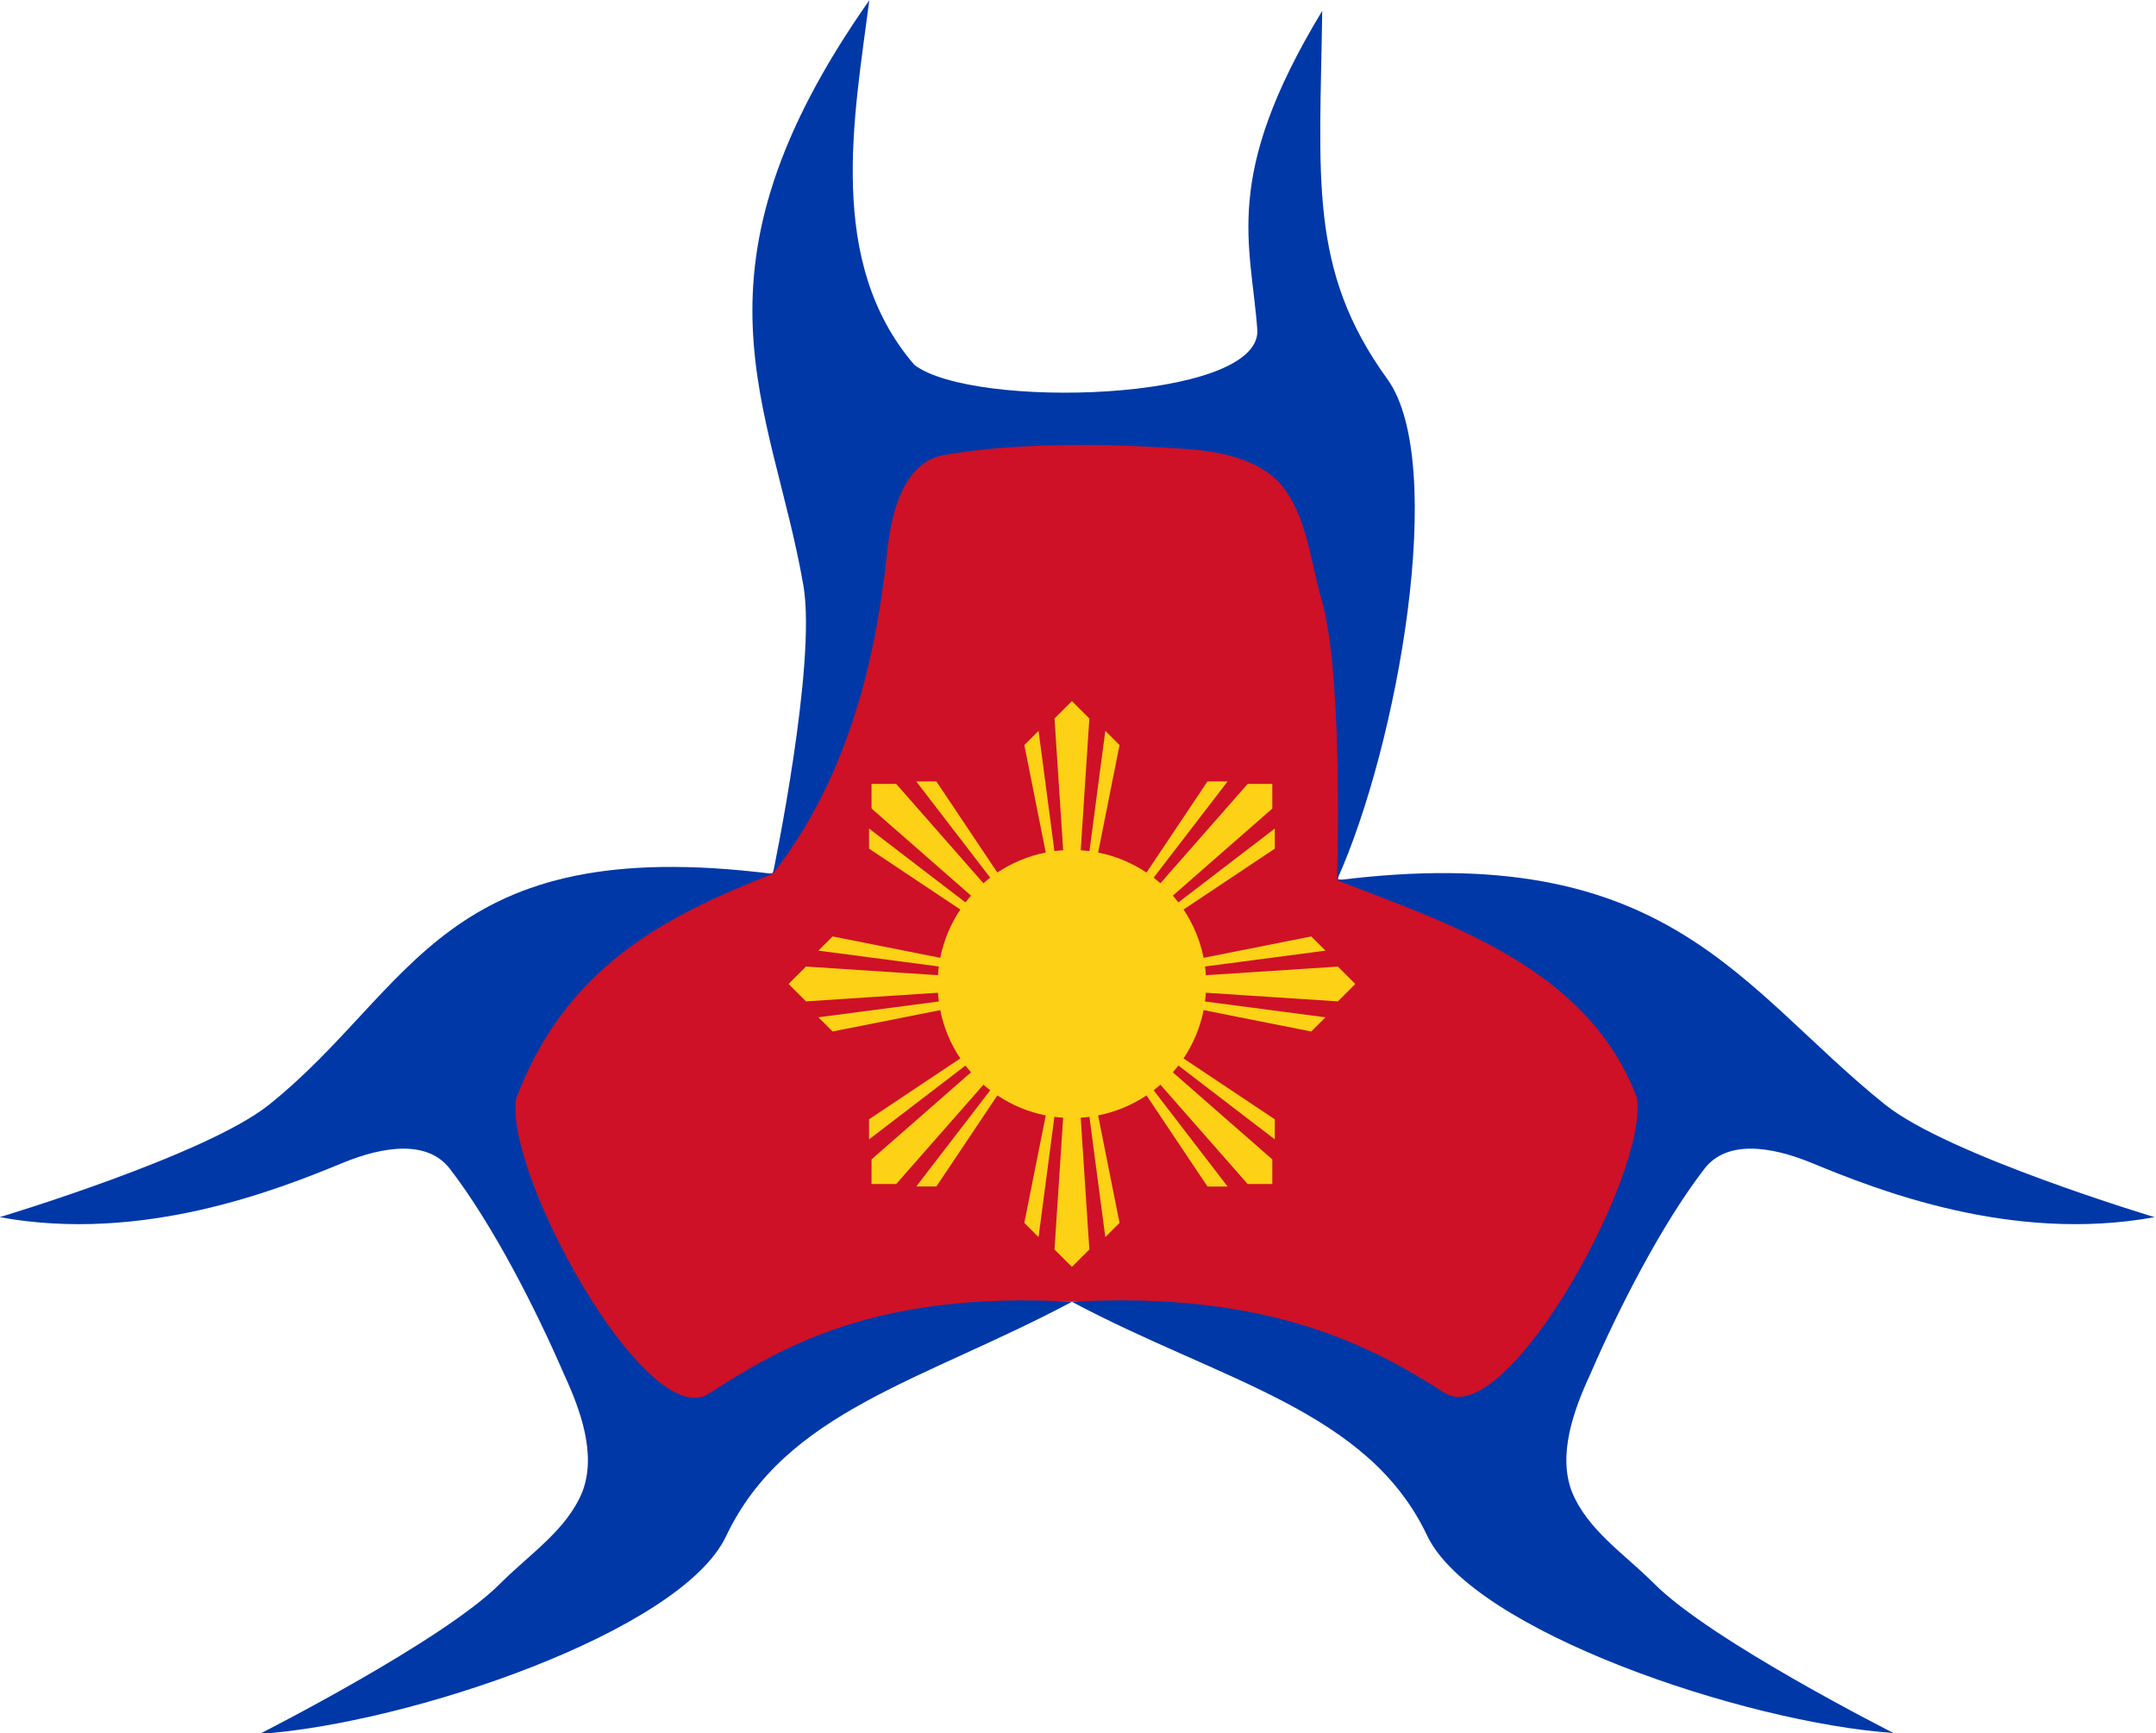 <?xml version="1.0" encoding="UTF-8" standalone="no"?>
<svg xmlns:dc="http://purl.org/dc/elements/1.1/" xmlns:cc="http://creativecommons.org/ns#" xmlns:rdf="http://www.w3.org/1999/02/22-rdf-syntax-ns#" xmlns:svg="http://www.w3.org/2000/svg" xmlns="http://www.w3.org/2000/svg" xmlns:xlink="http://www.w3.org/1999/xlink" xmlns:sodipodi="http://sodipodi.sourceforge.net/DTD/sodipodi-0.dtd" xmlns:inkscape="http://www.inkscape.org/namespaces/inkscape" width="480" height="386" id="svg2" version="1.1" inkscape:version="0.48.5 r10040" sodipodi:docname="Philippine High School for the Arts (PHSA).svg">
  <title id="title54532">Philippine High School for the Arts (PHSA)</title>
  <defs id="defs4">
    <linearGradient inkscape:collect="always" id="linearGradient5355-4">
      <stop style="stop-color:#f6d251;stop-opacity:1;" offset="0" id="stop5357-5"></stop>
      <stop style="stop-color:#f6d251;stop-opacity:0;" offset="1" id="stop5359-5"></stop>
    </linearGradient>
    <linearGradient inkscape:collect="always" xlink:href="#linearGradient5355-4" id="linearGradient5995-2" gradientUnits="userSpaceOnUse" gradientTransform="matrix(1,0,0,1.028,16.263,326.828)" x1="720.431" y1="-37.52" x2="720.56" y2="-56.257"></linearGradient>
    <linearGradient inkscape:collect="always" id="linearGradient4203-4">
      <stop style="stop-color:#efbb33;stop-opacity:1;" offset="0" id="stop4205-8"></stop>
      <stop style="stop-color:#efbb33;stop-opacity:0;" offset="1" id="stop4207-8"></stop>
    </linearGradient>
    <linearGradient inkscape:collect="always" xlink:href="#linearGradient4203-4" id="linearGradient5993-9" gradientUnits="userSpaceOnUse" x1="734.876" y1="204.152" x2="736.489" y2="203.912"></linearGradient>
    <linearGradient inkscape:collect="always" id="linearGradient3127-7">
      <stop style="stop-color:#efbb33;stop-opacity:1;" offset="0" id="stop3129-4"></stop>
      <stop style="stop-color:#efbb33;stop-opacity:0;" offset="1" id="stop3131-0"></stop>
    </linearGradient>
    <radialGradient inkscape:collect="always" xlink:href="#linearGradient3127-7" id="radialGradient5991-1" gradientUnits="userSpaceOnUse" gradientTransform="matrix(1.594,1.094,-0.203,0.296,-631.01,-1047.579)" cx="1166.495" cy="313.882" fx="1166.495" fy="313.882" r="29.625"></radialGradient>
    <linearGradient gradientTransform="matrix(1,0,0,1.028,16.263,326.828)" gradientUnits="userSpaceOnUse" y2="-56.257" x2="720.56" y1="-37.52" x1="720.431" id="linearGradient5361" xlink:href="#linearGradient5355" inkscape:collect="always"></linearGradient>
    <linearGradient gradientUnits="userSpaceOnUse" y2="203.912" x2="736.489" y1="204.152" x1="734.876" id="linearGradient4201" xlink:href="#linearGradient4203" inkscape:collect="always"></linearGradient>
    <radialGradient r="29.625" fy="313.882" fx="1166.495" cy="313.882" cx="1166.495" gradientTransform="matrix(1.594,1.094,-0.203,0.296,-631.01,-1047.579)" gradientUnits="userSpaceOnUse" id="radialGradient3138" xlink:href="#linearGradient3127" inkscape:collect="always"></radialGradient>
    <linearGradient id="linearGradient3127" inkscape:collect="always">
      <stop id="stop3129" offset="0" style="stop-color:#efbb33;stop-opacity:1;"></stop>
      <stop id="stop3131" offset="1" style="stop-color:#efbb33;stop-opacity:0;"></stop>
    </linearGradient>
    <linearGradient id="linearGradient4203" inkscape:collect="always">
      <stop id="stop4205" offset="0" style="stop-color:#efbb33;stop-opacity:1;"></stop>
      <stop id="stop4207" offset="1" style="stop-color:#efbb33;stop-opacity:0;"></stop>
    </linearGradient>
    <linearGradient id="linearGradient5355" inkscape:collect="always">
      <stop id="stop5357" offset="0" style="stop-color:#f6d251;stop-opacity:1;"></stop>
      <stop id="stop5359" offset="1" style="stop-color:#f6d251;stop-opacity:0;"></stop>
    </linearGradient>
  </defs>
  <g inkscape:label="Layer 1" inkscape:groupmode="layer" id="layer1" transform="translate(-193.029,-572.025)">
    <g id="g54525" transform="matrix(0.701,0,0,0.7,57.646,287.541)">
      <path transform="translate(0,308.268)" inkscape:connector-curvature="0" id="path52656" d="m 465.768,230.714 145.596,-1.38 11.73,80.043 -5.003,68.399 53.65,14.749 62.582,47.593 -70.749,133.203 -106.367,-55.623 -22.049,-5.453 -10.739,-0.043 -124.895,53.175 -70.383,-134.555 63.482,-46.232 45.834,-8.695 2.623,-5.001 21.225,-73.005 z" style="fill:#ce1126;fill-opacity:1;stroke:none"></path>
      <path style="fill:#fcd116" d="m 533.571,629.435 -5.535,5.535 2.745,41.923 c -0.933,0.06 -1.857,0.151 -2.773,0.27 l -5.04,-38.256 -4.517,4.517 6.801,34.194 c -5.594,1.107 -10.793,3.304 -15.368,6.368 l -19.367,-28.986 -6.39,0 23.49,30.617 c -0.737,0.567 -1.451,1.159 -2.149,1.772 l -27.709,-31.596 -7.83,0 0,7.83 31.596,27.709 c -0.613,0.699 -1.205,1.416 -1.772,2.154 l -30.617,-23.496 0,6.39 28.991,19.372 c -3.062,4.573 -5.266,9.769 -6.373,15.362 l -34.194,-6.801 -4.517,4.517 38.256,5.04 c -0.119,0.916 -0.21,1.84 -0.27,2.773 l -41.923,-2.745 -5.535,5.535 5.535,5.535 41.923,-2.745 c 0.06,0.934 0.15,1.862 0.27,2.779 l -38.256,5.034 4.517,4.517 34.194,-6.801 c 1.107,5.594 3.304,10.792 6.367,15.367 l -28.986,19.367 0,6.39 30.617,-23.49 c 0.567,0.737 1.159,1.451 1.772,2.149 l -31.596,27.709 0,7.83 7.83,0 27.709,-31.596 c 0.699,0.614 1.416,1.204 2.154,1.772 l -23.496,30.617 6.39,0 19.372,-28.991 c 4.572,3.065 9.769,5.272 15.362,6.379 l -6.801,34.189 4.517,4.517 5.04,-38.256 c 0.916,0.119 1.84,0.21 2.773,0.27 l -2.745,41.923 5.535,5.535 5.535,-5.535 -2.745,-41.923 c 0.933,-0.06 1.857,-0.15 2.773,-0.27 l 5.04,38.256 4.517,-4.517 -6.801,-34.194 c 5.594,-1.107 10.793,-3.304 15.368,-6.368 l 19.367,28.986 6.39,0 -23.49,-30.617 c 0.737,-0.567 1.451,-1.159 2.149,-1.772 l 27.709,31.596 7.83,0 0,-7.83 -31.596,-27.709 c 0.613,-0.699 1.205,-1.416 1.772,-2.154 l 30.617,23.496 0,-6.39 -28.991,-19.372 c 3.062,-4.573 5.266,-9.769 6.373,-15.362 l 34.194,6.801 4.517,-4.517 -38.256,-5.04 c 0.119,-0.916 0.21,-1.84 0.27,-2.773 l 41.923,2.745 5.535,-5.535 -5.535,-5.535 -41.923,2.745 c -0.06,-0.933 -0.15,-1.857 -0.27,-2.773 l 38.256,-5.04 -4.517,-4.517 -34.194,6.801 c -1.107,-5.594 -3.304,-10.793 -6.368,-15.367 l 28.986,-19.367 0,-6.39 -30.617,23.49 c -0.567,-0.737 -1.159,-1.451 -1.772,-2.149 l 31.596,-27.709 0,-7.83 -7.83,0 -27.709,31.596 c -0.699,-0.613 -1.416,-1.205 -2.154,-1.772 l 23.496,-30.617 -6.39,0 -19.372,28.991 c -4.573,-3.062 -9.769,-5.266 -15.362,-6.373 l 6.801,-34.194 -4.517,-4.517 -5.04,38.256 c -0.916,-0.119 -1.84,-0.21 -2.773,-0.27 l 2.745,-41.923 -5.535,-5.535 z" id="circle3059" inkscape:connector-curvature="0"></path>
      <path sodipodi:nodetypes="cscssccscscccc" inkscape:connector-curvature="0" id="path52473" transform="translate(0,308.268)" d="m 469.219,98.219 c -60.885,86.835 -30.866,128.483 -20.938,186.188 4.3,24.992 -9.706,91.737 -9.706,91.737 28.422,-36.258 34.048,-81.653 36.48,-103.819 1.549,-14.114 6.424,-27.31 17.66,-29.37 21.759,-3.989 51.147,-3.764 72.647,-2.262 12.557,0.531 26.956,2.543 34.856,11.903 8.072,9.983 8.962,23.601 12.656,36.375 7.045,24.362 4.868,89.126 4.868,89.126 C 637.155,335.004 652.943,245.317 633.75,218.75 608.573,183.899 612.334,154.939 613.062,101.594 c -32.119,53.069 -22.559,73.992 -20.591,101.814 0.266,22.589 -90.462,25.02 -108.94,10.811 -28.214,-32.818 -19.019,-79.356 -14.312,-116 z" style="fill:#0038a8;fill-opacity:1;stroke:none"></path>
      <path sodipodi:nodetypes="cscssccscscccc" inkscape:connector-curvature="0" id="path52473-4" d="m 617.748,686.445 c 105.261,-13.328 127.896,34.309 174.149,71.423 20.032,16.075 85.518,35.748 85.518,35.748 -45.363,8.302 -88.068,-8.638 -108.772,-17.196 -13.184,-5.449 -27.121,-7.418 -34.223,1.832 -13.753,17.913 -27.375,44.833 -36.161,65.178 -5.436,11.715 -10.433,25.829 -5.888,37.587 5.013,12.218 16.612,19.652 26.147,29.232 18.185,18.272 75.972,47.473 75.972,47.473 -47.155,-3.241 -133.724,-32.443 -148.142,-62.87 -18.914,-39.914 -65.358,-49.033 -112.776,-74.305 61.936,-3.501 95.023,13.864 118.65,29.186 19.809,11.225 64.622,-70.366 60.773,-94.133 -15.692,-41.696 -60.695,-55.633 -95.246,-69.156 z" style="fill:#0038a8;fill-opacity:1;stroke:none"></path>
      <path sodipodi:nodetypes="cscssccscscccc" inkscape:connector-curvature="0" id="path52473-4-5" d="m 438.575,684.41 c -105.261,-13.328 -113.776,36.344 -160.029,73.458 -20.032,16.075 -85.518,35.748 -85.518,35.748 45.363,8.302 88.068,-8.638 108.772,-17.196 13.184,-5.449 27.121,-7.418 34.223,1.832 13.753,17.913 27.375,44.833 36.161,65.178 5.436,11.715 10.433,25.829 5.888,37.587 -5.013,12.218 -16.612,19.652 -26.147,29.232 -18.185,18.272 -76.36,47.774 -76.36,47.774 47.155,-3.241 133.724,-32.443 148.142,-62.87 18.914,-39.914 62.445,-49.335 109.862,-74.607 -61.936,-3.501 -92.11,14.165 -115.736,29.488 -19.809,11.225 -64.622,-70.366 -60.773,-94.133 15.692,-41.696 46.963,-57.969 81.514,-71.492 z" style="fill:#0038a8;fill-opacity:1;stroke:none"></path>
    </g>
  </g>
</svg>
